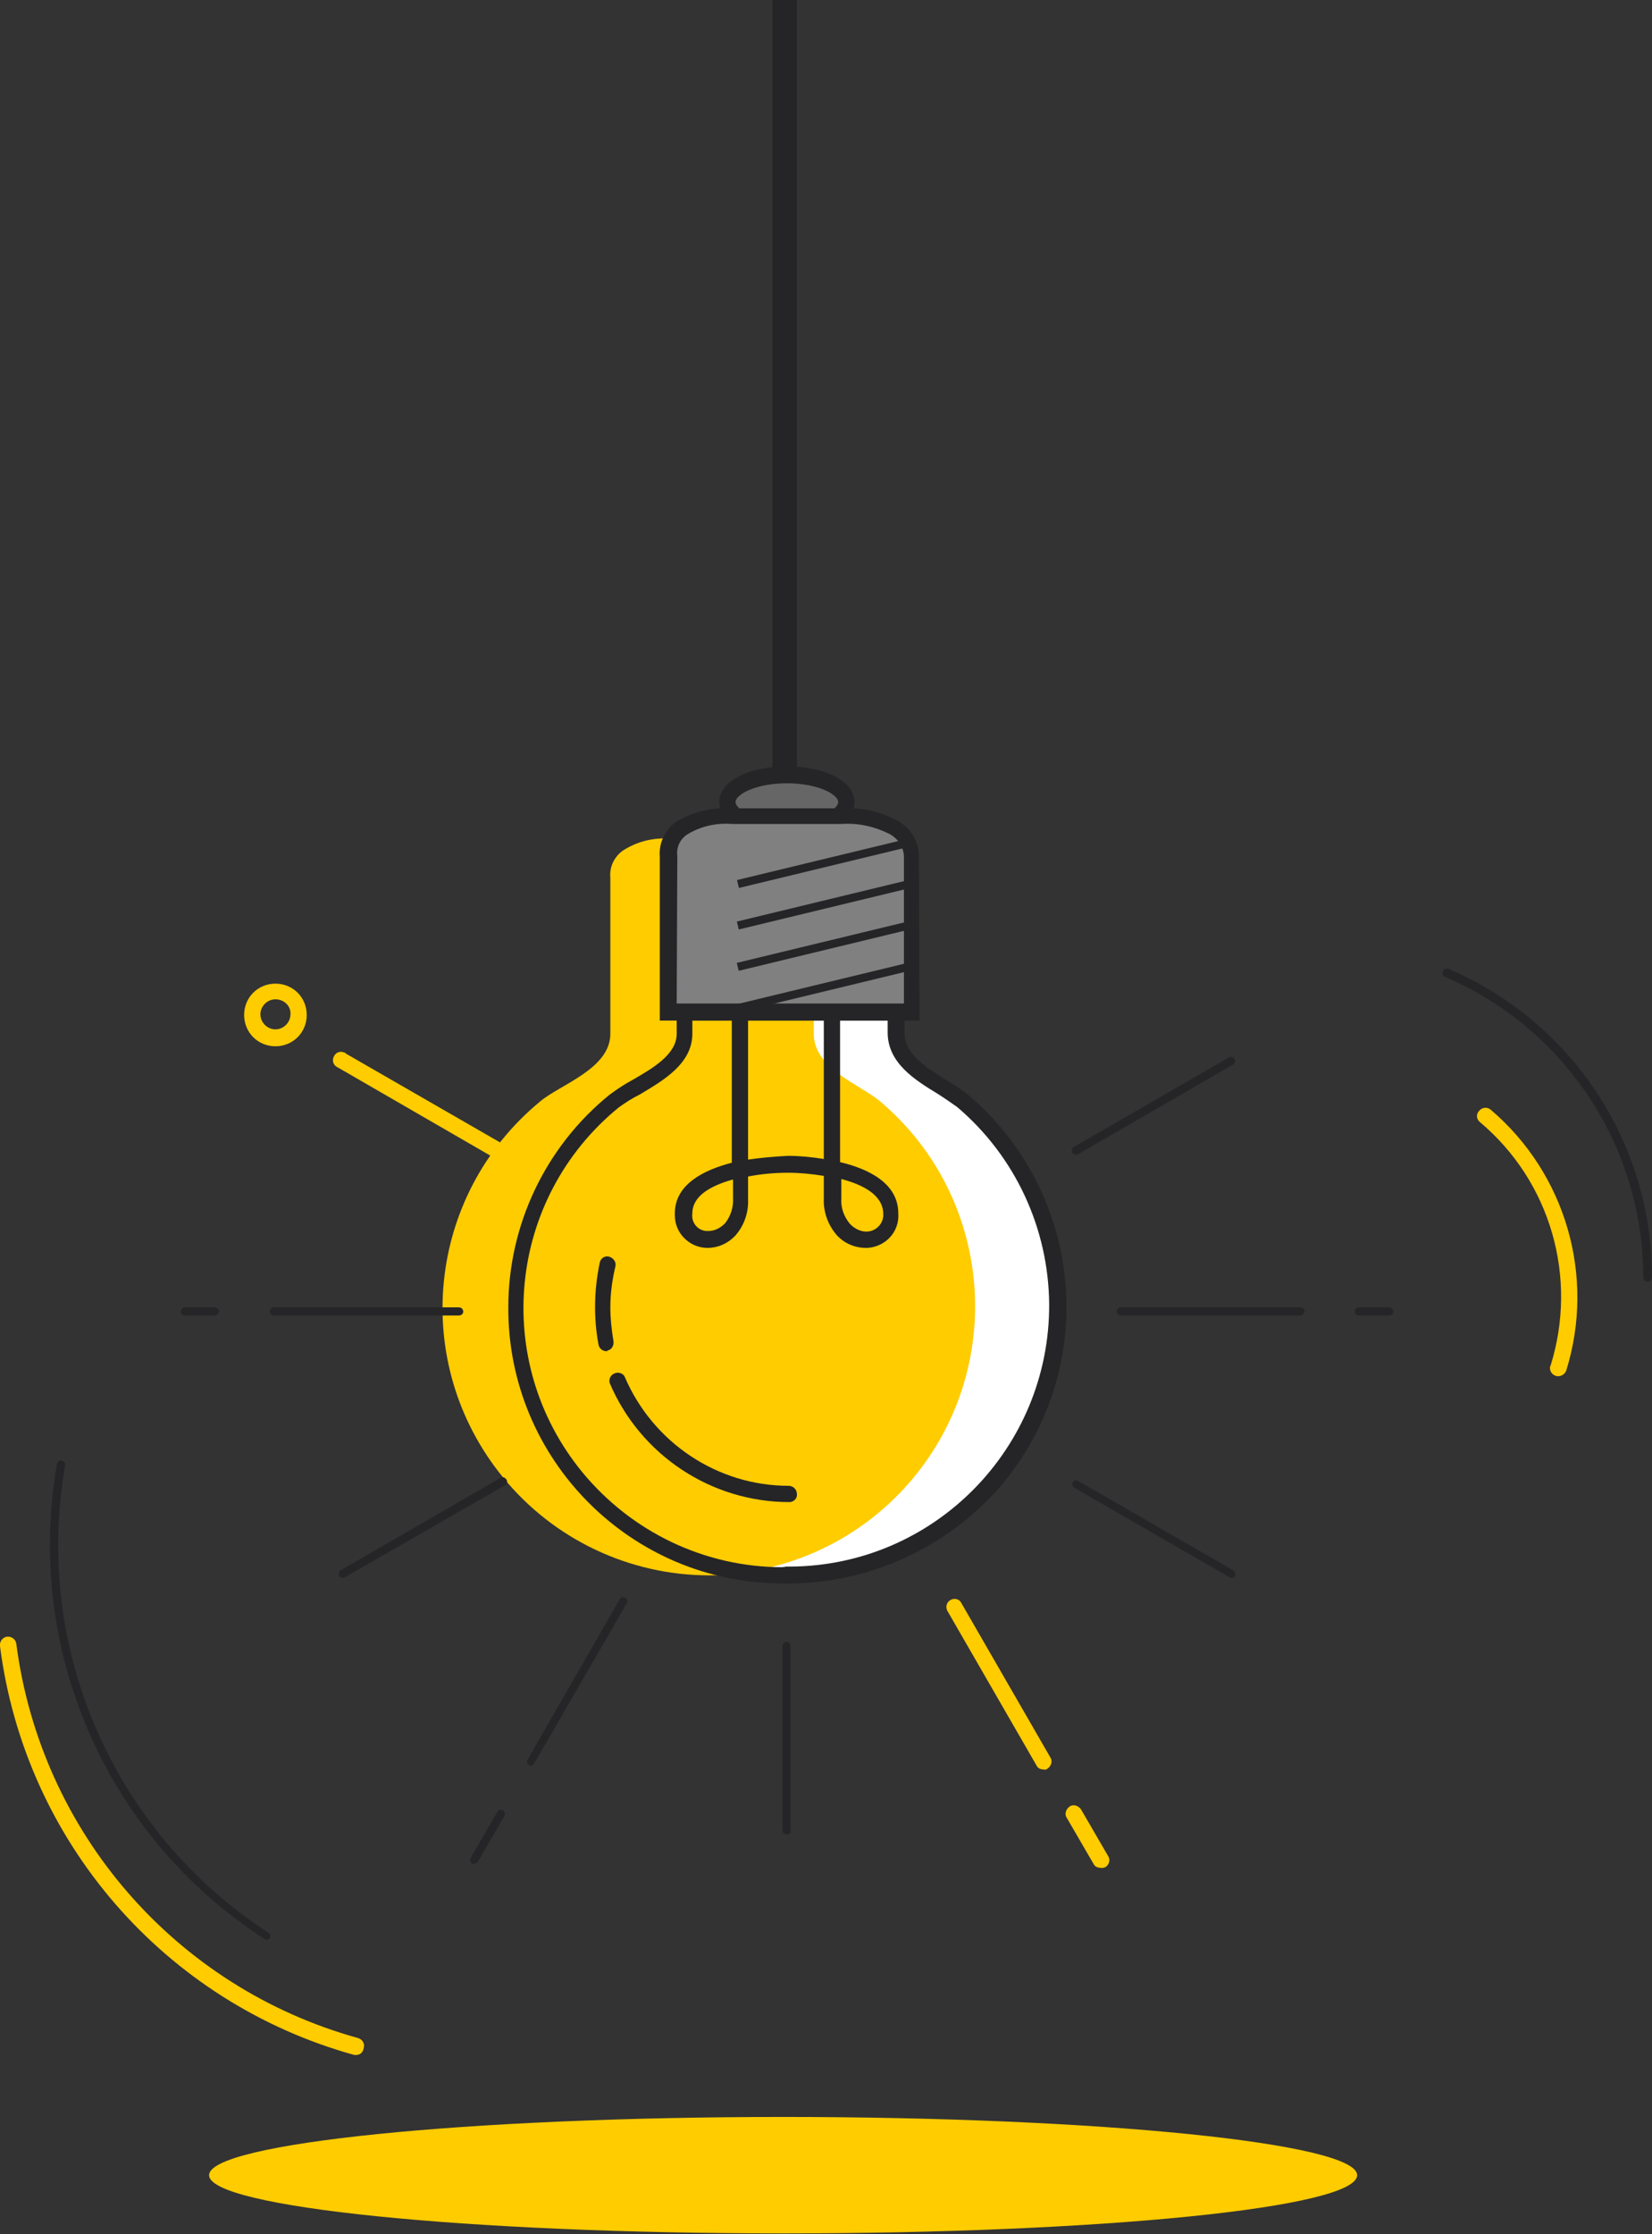 <?xml version="1.0" encoding="utf-8"?>
<!-- Generator: Adobe Illustrator 24.0.1, SVG Export Plug-In . SVG Version: 6.00 Build 0)  -->
<svg version="1.1" id="Camada_1" xmlns="http://www.w3.org/2000/svg" xmlns:xlink="http://www.w3.org/1999/xlink" x="0px" y="0px"
	 viewBox="0 0 263.9 356.8" style="enable-background:new 0 0 263.9 356.8;" xml:space="preserve">
<rect x="0" y="0" width="263.9" height="356.8" fill="#333333" stroke="none"/>
<style type="text/css">
	.st0{clip-path:url(#SVGID_2_);}
	.st1{fill:#FFCC00;}
	.st2{fill:#252527;}
	.st3{fill:#666666;}
	.st4{fill:#FFFFFF;}
	.st5{fill:#808080;}
</style>
<title>ilustracao3</title>
<g id="Camada_2_1_">
	<g id="Camada_1-2">
		<g>
			<defs>
				<rect id="SVGID_1_" x="-0.1" y="-0.7" width="264" height="357.5"/>
			</defs>
			<clipPath id="SVGID_2_">
				<use xlink:href="#SVGID_1_"  style="overflow:visible;"/>
			</clipPath>
			<g class="st0">
				<path class="st1" d="M216.8,347.4c0-5.1-41.1-9.3-91.7-9.3s-91.7,4.2-91.7,9.3s41,9.3,91.7,9.3S216.8,352.6,216.8,347.4"/>
				<path class="st1" d="M164.2,347.4c0-2.2-17.5-4-39.1-4s-39.1,1.8-39.1,4s17.5,4,39.1,4S164.2,349.7,164.2,347.4"/>
				<path class="st1" d="M113.3,251.6h1c23.7-0.1,42.9-19.4,42.8-43.1c0-12.6-5.6-24.5-15.2-32.6c-3.3-2.7-10.6-5.2-10.6-10.8v-24.9
					c-0.1-2-1.2-3.7-3-4.6c-3.4-2-7-1.7-9-1.7h-11c-2.1,0-5-0.3-8.4,1.7c-1.6,0.9-2.6,2.7-2.4,4.6v24.9c0,5.6-8,8.1-11.2,10.8
					c-18.2,15-20.9,41.8-5.9,60.1C88.4,245.8,100.5,251.6,113.3,251.6"/>
				<rect x="123.4" y="-64" class="st2" width="3.9" height="187.8"/>
				<path class="st3" d="M116.2,128.1c0,2.4,4.3,4.4,9.5,4.4c5.3,0,9.5-1.9,9.5-4.4s-4.2-4.4-9.5-4.4S116.2,125.8,116.2,128.1"/>
				<path class="st2" d="M125.7,133.8c-6.2,0-10.8-2.4-10.8-5.7s4.7-5.7,10.8-5.7c6.2,0,10.8,2.4,10.8,5.7
					C136.6,131.4,131.9,133.8,125.7,133.8 M125.7,125.1c-5,0-8.2,1.8-8.2,3s3.2,3,8.2,3s8.2-1.8,8.2-3S130.7,125.1,125.7,125.1"/>
				<path class="st1" d="M124.4,251.6h1.1c23.7-0.1,42.9-19.4,42.8-43.1c0-12.6-5.6-24.5-15.2-32.6c-3.3-2.7-10.6-5.2-10.6-10.8
					v-24.9c-0.1-2-1.2-3.7-3-4.6c-3.4-2-7-1.7-9-1.7h-11c-2.1,0-5-0.3-8.4,1.7c-1.6,0.9-2.5,2.7-2.4,4.6v24.9c0,5.6-8,8.1-11.2,10.8
					c-18.2,15-20.9,41.8-5.9,60.1C99.5,245.8,111.6,251.6,124.4,251.6"/>
				<path class="st4" d="M127,135.6c1.8,0.9,2.9,2.6,3,4.6v24.9c0,5.6,7.4,8.1,10.6,10.8c18.1,15.3,20.3,42.4,5,60.5
					c-6.8,8-16.2,13.2-26.6,14.7c2,0.3,4,0.4,6,0.4h1c23.7-0.1,42.9-19.4,42.8-43.1c0-12.6-5.6-24.5-15.2-32.6
					c-3.3-2.7-10.6-5.2-10.6-10.8v-24.9c-0.1-2-1.2-3.7-3-4.6c-3.4-2-7-1.7-9-1.7h-10.7C122.7,133.8,125,134.4,127,135.6"/>
				<path class="st4" d="M118,133.8h1.1C118.7,133.8,118.3,133.8,118,133.8L118,133.8z"/>
				<path class="st5" d="M106.8,161.7h38.9v-24c-0.1-2.2-1.4-4.3-3.4-5.2c-4-2.2-8-1.9-10.4-1.9h-12.7c-2.4,0-5.7-0.3-9.7,1.9
					c-1.9,1.1-2.9,3.1-2.8,5.2V161.7z"/>
				<path class="st2" d="M126.2,252.9h-1.1c-24.3,0-44-19.8-43.9-44.1c0-13.1,5.9-25.6,16.1-33.9c1.2-0.9,2.4-1.7,3.7-2.4
					c3.3-1.9,7.1-4.1,7.1-7.4v-4.8h36.4v4.7c0,3.4,3.6,5.6,6.8,7.6c1.2,0.7,2.3,1.4,3.4,2.3c18.6,15.8,21,43.7,5.2,62.4
					C151.4,247.1,139.1,252.8,126.2,252.9 M125.6,250.2h0.6c23-0.1,41.5-18.9,41.4-41.9c-0.1-12.1-5.4-23.6-14.7-31.5
					c-1-0.7-2-1.4-3.1-2.1c-3.6-2.2-8-4.9-8-9.8V163h-31.2v2.1c0,4.8-4.7,7.5-8.4,9.7c-1.2,0.6-2.3,1.3-3.4,2.1
					c-17.7,14.5-20.3,40.5-5.8,58.2c7.9,9.6,19.6,15.2,32,15.2L125.6,250.2L125.6,250.2z"/>
				<path class="st2" d="M146.9,163h-41.5v-26.2c-0.2-2.3,1-4.6,3-5.8c2.6-1.4,5.5-2.1,8.4-1.9h17.4c3.1-0.2,6.2,0.4,9,1.9
					c2.2,1.1,3.6,3.3,3.6,5.8L146.9,163z M108.1,160.3h36.3v-23.6c-0.1-1.5-1-2.8-2.3-3.5c-2.4-1.2-5-1.8-7.7-1.6h-17.4
					c-2.5-0.2-4.9,0.3-7.1,1.6c-1.2,0.7-1.9,2.1-1.7,3.5L108.1,160.3z"/>
				<path class="st2" d="M96.9,215.8c-0.6,0-1.2-0.4-1.3-1.1c-0.8-4.3-0.7-8.7,0.2-13c0.1-0.7,0.8-1.2,1.5-1c0,0,0,0,0,0
					c0.7,0.2,1.2,0.9,1,1.6c0,0,0,0,0,0c-0.5,2.1-0.8,4.3-0.8,6.5c0,1.8,0.2,3.6,0.5,5.4c0.1,0.7-0.3,1.4-1,1.5
					C97.1,215.8,97,215.8,96.9,215.8"/>
				<path class="st2" d="M126.1,239.9c-12.5,0-23.8-7.5-28.7-19c-0.2-0.7,0.2-1.4,0.9-1.6c0.6-0.2,1.3,0.1,1.5,0.6
					c4.5,10.5,14.8,17.4,26.2,17.4c0.7,0,1.3,0.6,1.3,1.3C127.4,239.3,126.8,239.9,126.1,239.9"/>
				<path class="st2" d="M138.3,199.3c-1.7,0-3.4-0.7-4.6-2c-1.4-1.6-2.2-3.7-2.1-5.9v-3.6c-1.9-0.3-3.8-0.5-5.7-0.5
					c-2.2,0-4.3,0.2-6.4,0.6v3.6c0.1,2.1-0.6,4.2-2,5.8c-1.2,1.3-2.8,2-4.5,2c-2.8,0-5.2-2.3-5.2-5.2c0-0.1,0-0.2,0-0.3
					c0-4.6,4.5-6.9,9.1-8.1v-24.1h2.6v23.6c2.1-0.3,4.3-0.5,6.4-0.6c1.9,0,3.8,0.2,5.7,0.5v-23.5h2.6v24c4.6,1.1,9.3,3.4,9.3,8.2
					c0.2,2.9-2,5.3-4.9,5.5C138.6,199.3,138.5,199.3,138.3,199.3 M134.4,188.3v3.1c-0.1,1.5,0.4,2.9,1.4,4.1
					c0.7,0.7,1.6,1.2,2.6,1.2c1.4,0,2.6-1.1,2.7-2.5c0-0.1,0-0.2,0-0.4C141,190.8,137.8,189.2,134.4,188.3 M117,188.4
					c-3.5,1-6.4,2.6-6.4,5.4c-0.2,1.4,0.8,2.7,2.2,2.8c0.1,0,0.2,0,0.4,0c1,0,1.9-0.5,2.6-1.2c0.9-1.1,1.4-2.6,1.3-4.1V188.4z"/>
				<rect x="118.3" y="161" class="st2" width="27.3" height="1.3"/>
				
					<rect x="117.5" y="157" transform="matrix(0.972 -0.235 0.235 0.972 -33.412 35.393)" class="st2" width="28.1" height="1.3"/>
				
					<rect x="117.5" y="150.4" transform="matrix(0.972 -0.235 0.235 0.972 -31.853 35.207)" class="st2" width="28.1" height="1.3"/>
				
					<rect x="117.5" y="143.8" transform="matrix(0.972 -0.235 0.235 0.972 -30.294 35.022)" class="st2" width="28.1" height="1.3"/>
				
					<rect x="117.5" y="137.2" transform="matrix(0.972 -0.235 0.235 0.972 -28.719 34.809)" class="st2" width="28.1" height="1.3"/>
				<path class="st2" d="M196.7,252c-0.1,0-0.2,0-0.3-0.1l-24.8-14.3c-0.3-0.2-0.4-0.6-0.2-0.9c0.2-0.3,0.5-0.4,0.8-0.2l24.8,14.3
					c0.3,0.2,0.4,0.6,0.3,0.9C197.2,251.9,196.9,252,196.7,252"/>
				<path class="st2" d="M171.9,184.4c-0.4,0-0.7-0.3-0.7-0.6c0-0.2,0.1-0.5,0.3-0.6l24.8-14.3c0.3-0.2,0.7-0.1,0.9,0.2c0,0,0,0,0,0
					c0.2,0.3,0.1,0.7-0.2,0.9c0,0,0,0,0,0l-24.7,14.3C172.2,184.4,172.1,184.4,171.9,184.4"/>
				<path class="st2" d="M54.8,252c-0.4,0-0.7-0.3-0.7-0.6c0-0.2,0.1-0.5,0.3-0.6L80,236c0.3-0.2,0.7,0,0.9,0.3c0,0,0,0,0,0
					c0.2,0.3,0.1,0.7-0.2,0.9c0,0,0,0,0,0l-25.6,14.7C55,252,54.9,252,54.8,252"/>
				<path class="st2" d="M75.7,297.7c-0.1,0-0.2,0-0.3-0.1c-0.3-0.2-0.4-0.6-0.2-0.9c0,0,0,0,0,0l4.3-7.4c0.2-0.3,0.6-0.4,0.9-0.1
					c0.3,0.2,0.3,0.5,0.2,0.8l-4.3,7.4C76.2,297.5,75.9,297.6,75.7,297.7"/>
				<path class="st2" d="M84.8,282c-0.1,0-0.2,0-0.3-0.1c-0.3-0.2-0.4-0.6-0.2-0.9c0,0,0,0,0,0L99,255.4c0.2-0.3,0.6-0.4,0.9-0.2
					c0,0,0,0,0,0c0.3,0.2,0.4,0.6,0.2,0.9c0,0,0,0,0,0l-14.8,25.6C85.2,281.9,85,282,84.8,282"/>
				<path class="st2" d="M207.7,210.1h-28.6c-0.4,0-0.7-0.3-0.7-0.6c0-0.4,0.3-0.7,0.7-0.7h28.6c0.4,0,0.7,0.3,0.7,0.7
					C208.3,209.8,208,210.1,207.7,210.1"/>
				<path class="st2" d="M34.3,210.1h-4.8c-0.4,0-0.6-0.3-0.6-0.6c0-0.4,0.3-0.7,0.6-0.7h4.8c0.4,0,0.7,0.3,0.7,0.7
					C34.9,209.8,34.6,210.1,34.3,210.1"/>
				<path class="st2" d="M221.9,210.1h-4.8c-0.4,0-0.7-0.3-0.7-0.6c0-0.4,0.3-0.7,0.7-0.7h4.8c0.4,0,0.7,0.3,0.7,0.7
					C222.6,209.8,222.3,210.1,221.9,210.1"/>
				<path class="st2" d="M73.3,210.1H43.8c-0.4,0-0.7-0.3-0.7-0.6c0-0.4,0.3-0.7,0.7-0.7h29.5c0.4,0,0.7,0.3,0.7,0.7
					C74,209.8,73.7,210.1,73.3,210.1"/>
				<path class="st2" d="M125.7,293c-0.4,0-0.7-0.3-0.7-0.7v-29.5c0-0.4,0.4-0.6,0.7-0.6c0.3,0,0.5,0.3,0.6,0.6v29.5
					C126.4,292.7,126.1,293,125.7,293L125.7,293"/>
				<path class="st2" d="M42.6,309.8c-0.1,0-0.2,0-0.3-0.1c-25.3-16.3-38.4-46.2-33.2-75.9c0.1-0.4,0.4-0.6,0.8-0.5
					c0.4,0.1,0.6,0.4,0.5,0.8c-5.1,29.1,7.7,58.5,32.5,74.6c0.3,0.2,0.4,0.6,0.2,0.9c0,0,0,0,0,0C43,309.7,42.8,309.8,42.6,309.8"/>
				<path class="st2" d="M263.2,204.7L263.2,204.7c-0.4,0-0.7-0.3-0.7-0.7l0,0c0-20.9-12.5-39.8-31.7-48c-0.3-0.1-0.5-0.5-0.3-0.9
					c0.1-0.3,0.5-0.5,0.8-0.4c0,0,0,0,0,0c19.8,8.4,32.6,27.8,32.6,49.2C263.9,204.4,263.6,204.7,263.2,204.7"/>
				<path class="st1" d="M166.7,282.6c-0.5,0-0.9-0.2-1.1-0.6l-14.3-24.8c-0.3-0.7,0-1.4,0.6-1.7c0.6-0.3,1.3-0.1,1.6,0.4l14.3,24.8
					c0.4,0.6,0.1,1.4-0.5,1.8C167.2,282.6,166.9,282.7,166.7,282.6"/>
				<path class="st1" d="M175.8,298.3c-0.5,0-0.9-0.2-1.1-0.6l-4.3-7.4c-0.4-0.6-0.1-1.4,0.5-1.8c0.6-0.4,1.4-0.1,1.8,0.5l4.3,7.4
					c0.4,0.6,0.2,1.4-0.4,1.8C176.3,298.3,176,298.4,175.8,298.3"/>
				<path class="st1" d="M56.9,328.2c-0.1,0-0.2,0-0.3,0C26.3,319.8,4,294.1,0,262.9c-0.1-0.7,0.4-1.4,1.1-1.5
					c0.7-0.1,1.4,0.4,1.5,1.1c3.9,30.1,25.4,54.9,54.6,63c0.7,0.2,1.1,0.9,0.9,1.6C58,327.8,57.5,328.2,56.9,328.2"/>
				<path class="st1" d="M248.9,219.8c-0.7,0-1.3-0.6-1.3-1.3c0-0.1,0-0.3,0.1-0.4c4.4-14.1,0-29.4-11.3-38.9
					c-0.6-0.5-0.6-1.3-0.1-1.8c0.5-0.6,1.3-0.6,1.8-0.2c12,10.2,16.8,26.6,12.1,41.7C250,219.4,249.5,219.8,248.9,219.8"/>
				<path class="st1" d="M44,167.1c-2.8,0-5-2.2-5-5s2.2-5,5-5s5,2.2,5,5S46.8,167.1,44,167.1 M44,159.6c-1.3,0-2.4,1.1-2.4,2.4
					s1.1,2.4,2.4,2.4s2.4-1.1,2.4-2.4l0,0C46.5,160.7,45.4,159.6,44,159.6"/>
				<path class="st1" d="M80.3,185.5c-0.2,0-0.5-0.1-0.7-0.2l-25.6-14.8c-0.7-0.3-1-1-0.7-1.7c0.3-0.7,1-1,1.7-0.7
					c0.1,0,0.2,0.1,0.3,0.2L81,183.1c0.6,0.4,0.8,1.2,0.5,1.8C81.2,185.3,80.8,185.5,80.3,185.5"/>
			</g>
		</g>
	</g>
</g>
</svg>
